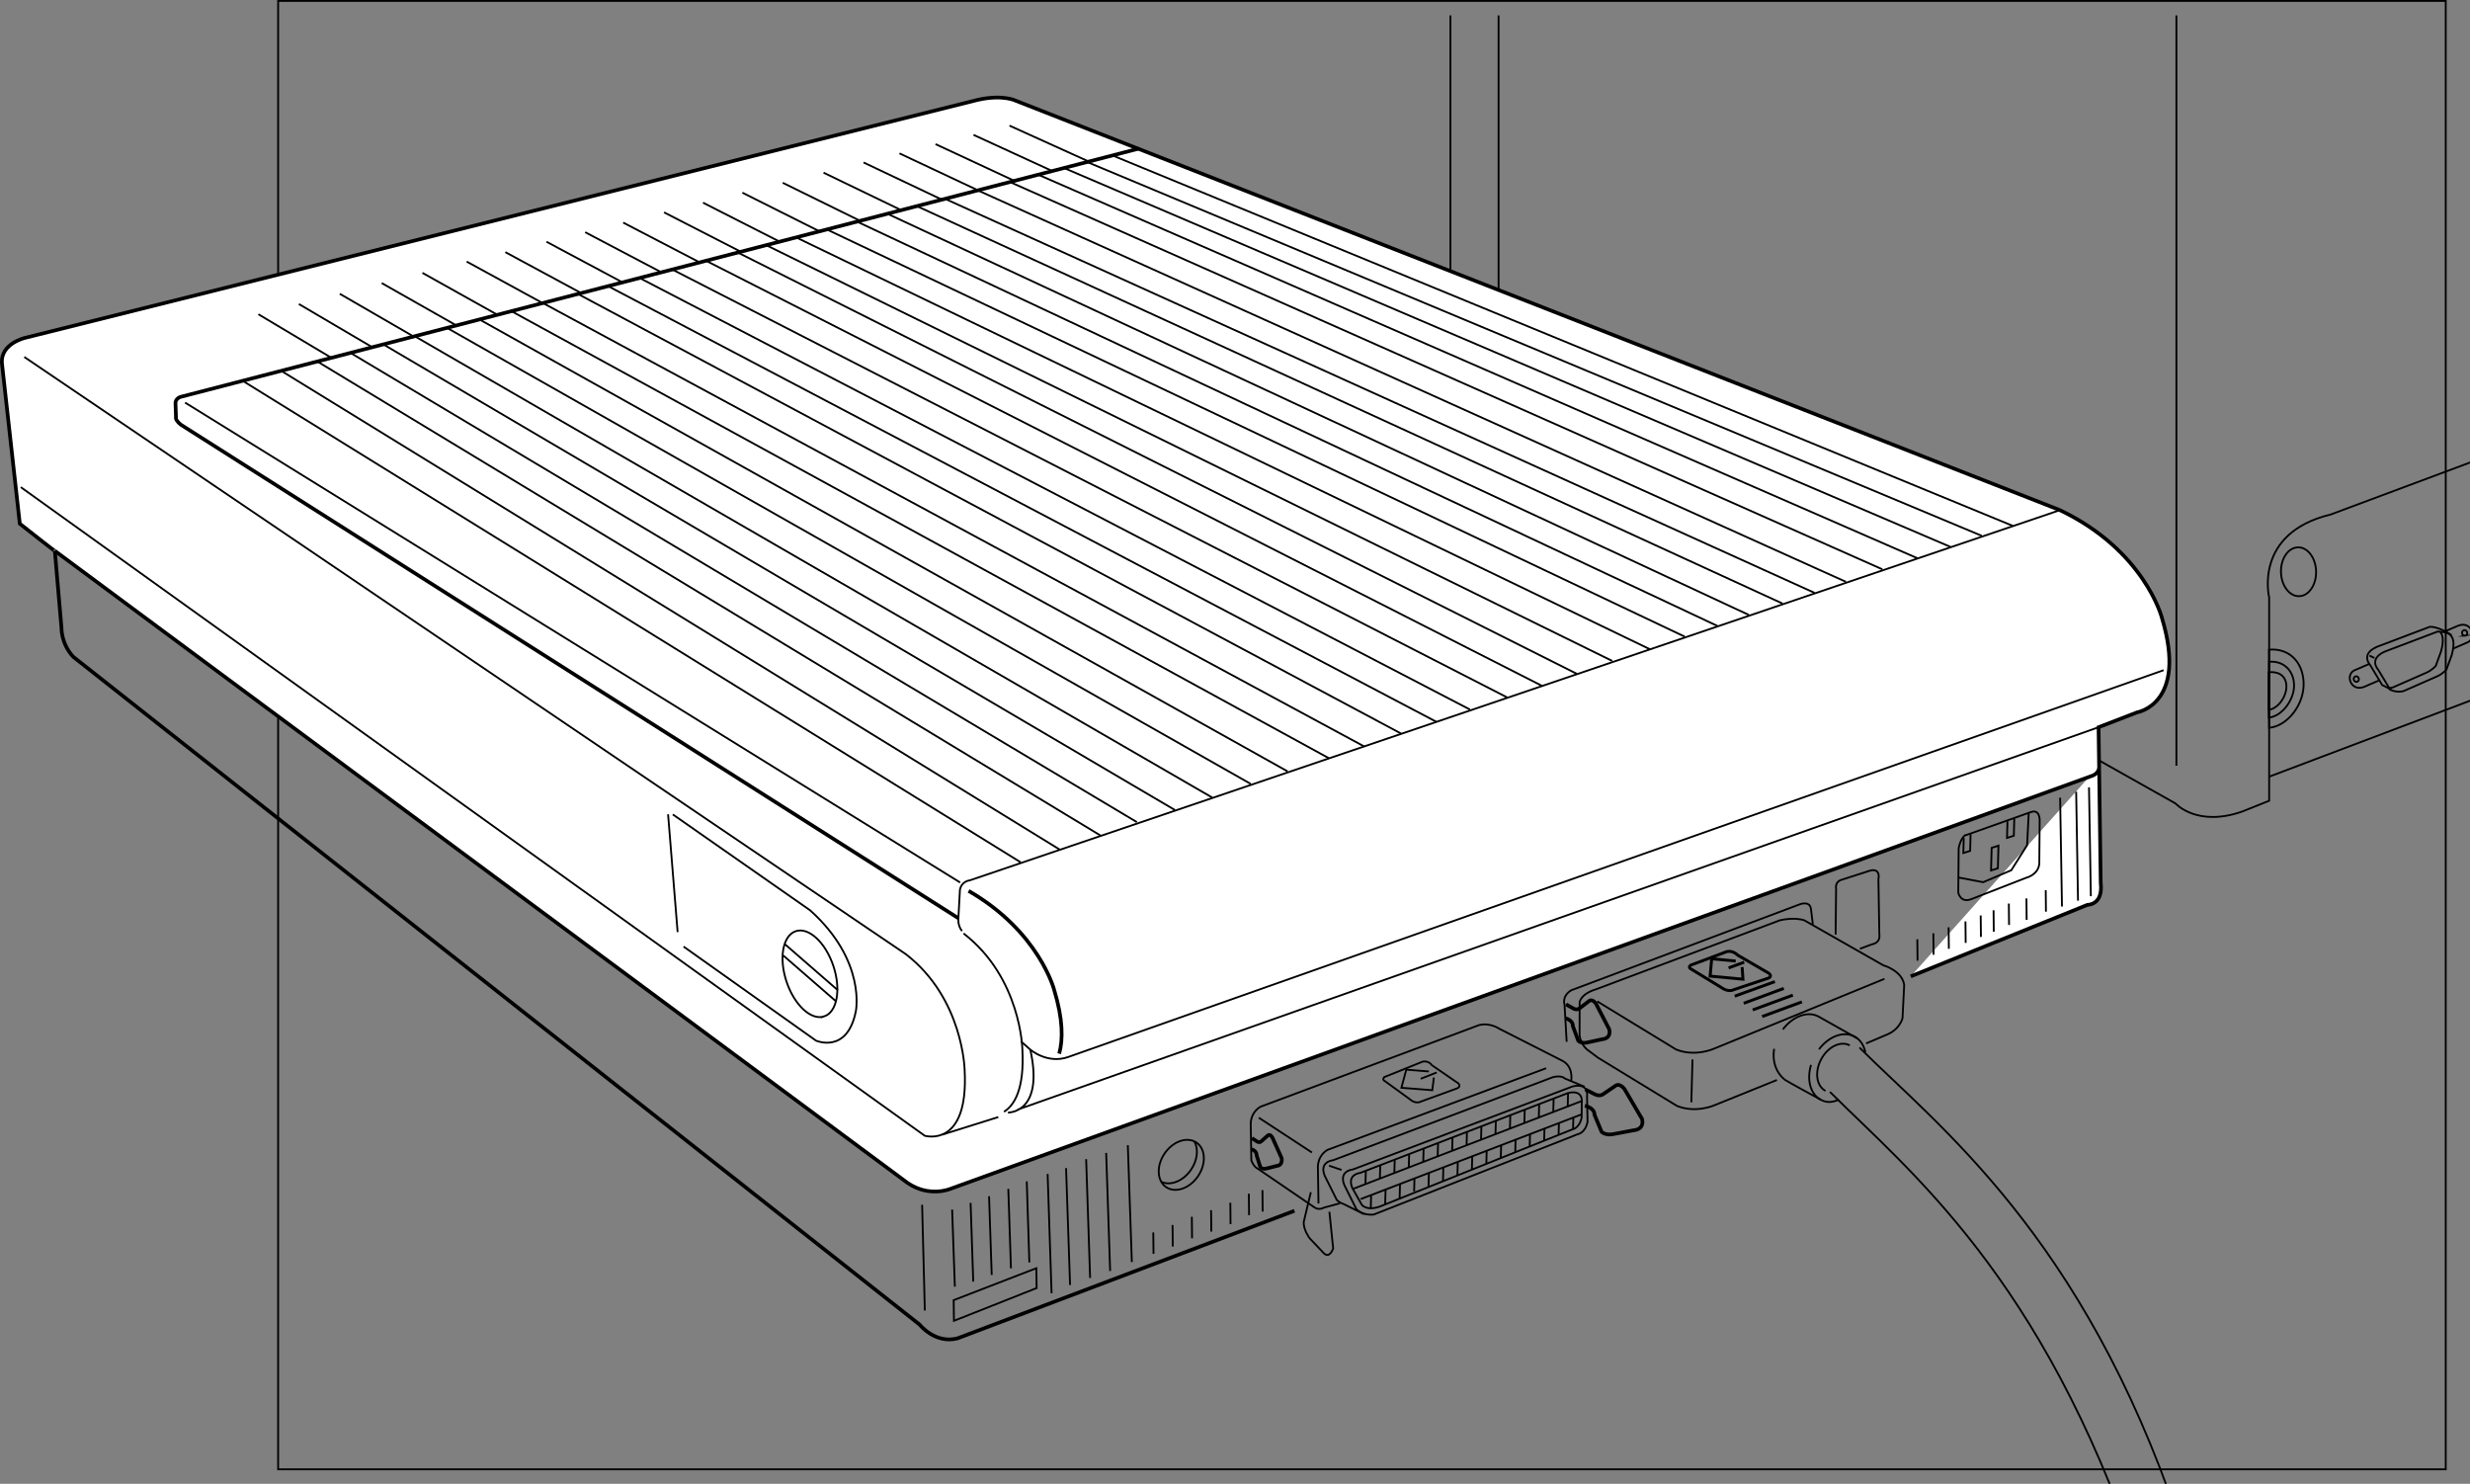 <svg xmlns="http://www.w3.org/2000/svg" width="334.411" height="200.891"><rect width="100%" height="100%" fill="#808080" stroke="none"/><defs><clipPath id="a"><path d="M283 581h7.02v11H283Zm0 0"/></clipPath><clipPath id="b"><path d="M285 582h5.02v8H285Zm0 0"/></clipPath><clipPath id="c"><path d="M272 581h18.02v17H272Zm0 0"/></clipPath><clipPath id="d"><path d="M151 502.395h2V553h-2zm0 0"/></clipPath><clipPath id="e"><path d="M148 548h142.02v67H148Zm0 0"/></clipPath><clipPath id="f"><path d="M158 502.395h1V558h-1zm0 0"/></clipPath><clipPath id="g"><path d="M259 590h31.02v19H259Zm0 0"/></clipPath><clipPath id="h"><path d="M273 582h17.02v16H273Zm0 0"/></clipPath><clipPath id="i"><path d="M250 502.395h1V605h-1zm0 0"/></clipPath><clipPath id="j"><path d="M203 638h52v63.195h-52zm0 0"/></clipPath><clipPath id="k"><path d="M199 644h50v57.195h-50zm0 0"/></clipPath></defs><path fill="none" stroke="#000" stroke-miterlimit="10" stroke-width=".25" d="M331.126 198.926V.125H37.656v198.8Zm0 0"/><path fill="none" stroke="#000" stroke-miterlimit="10" stroke-width=".25" d="M307.208 98.535c2.554-.238 4.816-3.246 4.676-6.168-.141-2.922-2.125-4.648-4.684-4.41zm0 0"/><path fill="none" stroke="#000" stroke-miterlimit="10" stroke-width=".25" d="M307.173 97.152c1.789-.164 3.507-2.457 3.414-4.5-.098-2.047-1.578-3.218-3.371-3.05zm23.214-11.589c.36.417.5 1.187.106 2.613l-.723 1.992s-.59.633-1.27.906l-4.527 1.992s-.203.067-.535.079m-2.637-4.383.68.32m-.722.813-1.997.859c-1.308.633-.449 2.988 1.36 2.219l1.996-.86"/><g clip-path="url(#a)" transform="translate(44.391 -500.305)"><path fill="none" stroke="#000" stroke-miterlimit="10" stroke-width=".25" d="m287.73 588.117 1.993-.86c1.312-.636.453-2.991-1.36-2.218l-1.675.723"/></g><g clip-path="url(#b)" transform="translate(44.391 -500.305)"><path fill="none" stroke="#000" stroke-miterlimit="10" stroke-width=".25" d="M289.39 586.367c.188-.047.298-.254.247-.46-.055-.204-.25-.333-.438-.286-.187.05-.3.254-.246.461.05.207.246.332.438.285zm0 0"/></g><g clip-path="url(#c)" transform="translate(44.391 -500.305)"><path fill="none" stroke="#000" stroke-miterlimit="10" stroke-width=".25" d="M279.355 593.734s-.226-.23-1.222-.68l-1.633-2.718s-1.54-1.629 1.36-2.629l6.702-2.535c.907-.086 2.473.75 2.95 1.129"/></g><g clip-path="url(#d)" transform="translate(44.391 -500.305)"><path fill="none" stroke="#000" stroke-miterlimit="10" stroke-width=".25" d="M151.98 552.21v-50.718"/></g><g clip-path="url(#e)" transform="translate(44.391 -500.305)"><path fill="none" stroke="#000" stroke-miterlimit="10" stroke-width=".25" d="M151.98 552.21s-.363 1.446 2.899 3.259l95.27 53.613s2.898 3.258 9.054 1.086l3.625-1.45v-27.53s-2.176-8.692 8.332-11.227l21.371-7.973"/></g><g clip-path="url(#f)" transform="translate(44.391 -500.305)"><path fill="none" stroke="#000" stroke-miterlimit="10" stroke-width=".25" d="M158.5 557.281v-55.304"/></g><g clip-path="url(#g)" transform="translate(44.391 -500.305)"><path fill="none" stroke="#000" stroke-miterlimit="10" stroke-width=".25" d="m262.828 605.457 29.703-11.23"/></g><path fill="none" stroke="#000" stroke-miterlimit="10" stroke-width=".25" d="M307.157 96.09c1.254-.113 2.46-1.82 2.394-3.25-.066-1.43-1.14-1.95-2.39-1.832zm4.238-15.38c1.309-.12 2.281-1.694 2.172-3.519-.11-1.82-1.258-3.203-2.57-3.082-1.309.118-2.281 1.696-2.172 3.516.11 1.824 1.258 3.203 2.57 3.086zm7.715 11.599c.188-.047.297-.254.246-.457-.055-.204-.25-.332-.437-.286-.188.047-.297.254-.246.457.054.207.246.336.437.286zm0 0"/><g clip-path="url(#h)" transform="translate(44.391 -500.305)"><path fill="none" stroke="#000" stroke-miterlimit="10" stroke-width=".25" d="m278.945 588.344 6.703-2.535c.907.09 2.805-.094 1.903 3.168l-.727 1.992s-.586.636-1.265.906l-4.528 1.992s-.816.274-1.812-.18l-1.63-2.718s-1.538-1.63 1.356-2.625zm0 0"/></g><g clip-path="url(#i)" transform="translate(44.391 -500.305)"><path fill="none" stroke="#000" stroke-miterlimit="10" stroke-width=".25" d="M250.27 603.973V501.977"/></g><path fill="none" stroke="#000" stroke-miterlimit="10" stroke-width=".5" d="m175.255 163.926-45.63 17.273c-3.03.778-5.113-1.86-5.113-1.86L9.938 88.942c-1.672-1.765-1.613-3.914-1.613-3.914l-.902-10.453"/><path fill="#fff" stroke="#000" stroke-miterlimit="10" stroke-width=".5" d="m258.696 132.184 23.918-9.68s2.148.059 1.8-2.961l-.292-21.086 5.215-2.012s6.91-1.105 3.355-12.816c0 0-2.336-9.094-13.805-14.563L137.563 13.652s-1.695-.906-5.156-.14L3.357 45.75S.11 46.523.254 49.11L2.68 70.897s5.055 4.004 4.743 3.676l115.453 85.582c2.96 2.012 5.789.801 5.789.801l154.418-55.863c1.3-.395 1.113-1.422 1.113-1.422"/><path fill="none" stroke="#000" stroke-miterlimit="10" stroke-width=".25" d="m3.286 48.328 119.348 80.848c7.796 6.015 7.968 15.699 7.968 15.699.574 10.664-5.402 8.89-5.402 8.89L2.813 65.954m127.641 60.421c7.793 6.016 7.965 15.7 7.965 15.7.289 5.331-1.063 7.554-2.485 8.44m-5.687-24.468c-.625-.77-.492-1.734-.492-1.734l.21-3.864c.247-1.176 1.325-1.258 1.325-1.258l147.597-50.125"/><path fill="none" stroke="#000" stroke-miterlimit="10" stroke-width=".25" d="m292.93 90.734-148.3 52.368c-2.825 1-5.137-.997-5.137-.997l-1.262-1.109"/><path fill="none" stroke="#000" stroke-miterlimit="10" stroke-width=".5" d="M131.137 120.617c9.555 5.504 11.586 13.403 11.586 13.403 1.207 3.976 1.207 6.73.68 8.632"/><path fill="none" stroke="#000" stroke-miterlimit="10" stroke-width=".25" d="m135.16 151.234-7.589 2.38m11.922-11.509c1.918 8.653-3.024 8.52-3.024 8.52m1.301-.395 146.352-51.773"/><path fill="none" stroke="#000" stroke-miterlimit="10" stroke-width=".5" d="M129.755 124.313 24.493 57.502c-.84-.667-.668-1.042-.668-1.042l-.063-1.773c-.086-.704.672-.95.672-.95L154.17 20.121"/><path fill="none" stroke="#000" stroke-miterlimit="10" stroke-width=".25" d="m25.06 54.508 104.933 64.972m8.191-2.738L32.83 51.543m110.616 63.461L38.024 50.176m110.957 62.934L43.005 48.964m110.918 62.341L47.39 47.738m111.685 61.93L51.993 46.68m112.129 61.297L56.216 45.559m113.117 60.57L60.603 44.438m113.722 59.996L64.935 43.262m114.975 59.386L69.267 42.145m115.421 58.91L73.49 41.02m116.19 58.289L78.255 39.805m116.199 57.91L82.314 38.73m116.702 57.333L86.54 37.605m117.52 56.821L91.031 36.492m117.802 56.395-113.2-57.563M213.5 91.234 99.916 34.204M218.278 89.48 103.704 33.176m119.672 54.722L107.817 32.156M228.102 86.2 111.985 31.085m120.563 53.673-116.5-54.746m120.734 53.246L120.376 29.05M241.34 81.715 124.279 27.973M245.68 80.27 128.012 26.945M249.915 78.77l-117.41-52.942m122.347 51.25-117.96-52.367M259.626 75.59 140.63 23.68m123.445 50.363L144.204 22.809M268.31 72.543 147.29 21.977m125.25 49.23L150.755 21.102m-59.661 89.164 18.579 12.972c7.668 6.871 6.191 13.715 6.191 13.715-1.176 5.774-5.375 3.942-5.375 3.942l-17.938-12.739m-2.101-17.91 1.293 15.95"/><path fill="none" stroke="#000" stroke-miterlimit="10" stroke-width=".25" d="M111.583 137.61c1.75-.587 2.312-3.641 1.246-6.829-1.059-3.187-3.344-5.297-5.094-4.71-1.754.585-2.312 3.64-1.25 6.827 1.063 3.188 3.344 5.293 5.098 4.711zm-5.258-9.731 7.144 6.215m-7.402-4.715 7.149 6.21m11.628 27.521.368 14.312m3.906-1.399 11.191-4.324.04 2.688-11.196 4.433zm23.578-20.983.543 15.823m-3.477-14.773.54 15.984m-3.251-15.14.54 16.09m-3.258-14.876.543 15.825m-3.039-15.032.535 16.149m-3.36-15.149.352 10.98m-10.454-7.163.368 10.441m2.129-11.344.36 10.657m2.14-11.555.36 10.656m2.245-11.66.36 10.762m19.269-4.86.032 2.903m2.577-3.91.032 2.906m2.578-4.02.031 2.907m2.575-3.801.03 2.902m2.579-3.91.027 2.906m2.477-4.128.031 2.906m1.813-3.395.027 2.906m97.215-40.086.031 2.907m1.711-3.61.027 2.903m2.039-3.813.032 2.902m2.355-3.593.027 2.906m2.583-4.02.027 2.907m-10.895 1.32.028 2.902m-2.309-2.105.031 2.906m-4.269-1.297.03 2.903m2.142-3.707.03 2.906m17.134-21.262.25 14.738m1.921-15.543.25 14.743m1.489-15.34.25 14.738m-99.929 37 29.765-11.246c2.273-.531 1.953 1.344 1.953 1.344l.07 3.445c-.312 1.547-1.336 1.684-1.336 1.684l-27.605 10.87c-1.512.176-2.348-.706-2.348-.706l-1.633-3.27c-.808-1.957 1.133-2.121 1.133-2.121zm0 0"/><path fill="none" stroke="#000" stroke-miterlimit="10" stroke-width=".25" d="m184.364 163.098-1.277-2.262c-.762-1.879 1.074-2.04 1.074-2.04l28.14-10.816c2.149-.511 1.848 1.29 1.848 1.29l-.012 2.015c-.293 1.492-1.261 1.621-1.261 1.621l-26.102 10.461c-1.844.606-2.41-.27-2.41-.27m-1.07-2.179 30.75-11.813m-29.821 13.235 29.883-11.457m-1.805-2.903-.05 1.778m-1.907-.968-.05 1.776m-1.907-1.078-.046 1.778m-1.911-.969-.047 1.777m-1.906-1.078-.05 1.777m-1.907-.968-.05 1.777m-1.903-1.078-.05 1.777m-1.907-1.074-.047 1.773m-1.91-.968-.047 1.777m-1.906-1.023-.05 1.777m-1.907-1.023-.05 1.777m-1.907-1.074-.047 1.777m-1.906-1.023-.051 1.773m-1.906-1.023-.051 1.78m-1.906-.917-.051 1.777m28.152-9.086-.043 1.508m-1.914-.699-.043 1.453m-1.914-.753-.043 1.612m-1.913-.808-.044 1.562m-1.91-.859-.047 1.668m-1.91-.86-.047 1.668m-1.91-.968-.047 1.777m-1.906-1.078-.047 1.777m-1.91-.968-.051 1.777m-1.906-1.024-.047 1.778m-1.91-1.024-.047 1.778m-1.906-1.078-.047 1.777m-1.91-1.024-.051 1.938m-1.903-1.184-.054 1.993m-1.906-1.13-.043 1.614m-27.711-2.781c1.25.851 3.183.191 4.316-1.473 1.137-1.668 1.043-3.707-.203-4.559-1.25-.851-3.184-.187-4.317 1.477-1.136 1.664-1.042 3.703.204 4.555zm0 0"/><path fill="none" stroke="#000" stroke-miterlimit="10" stroke-width=".25" d="M157.216 160c1.246.59 2.984-.09 4.039-1.637.879-1.293 1.023-2.812.453-3.824m52.82-7.41-2.652-1.106c-.274-.25-.762-.39-1.617-.191l-29.766 11.246s-1.942.164-1.133 2.121l1.633 3.27s.332.347.953.562l2.758 1.364m-4.766-6.579 1.703.582"/><path fill="none" stroke="#000" stroke-miterlimit="10" stroke-width=".25" d="M212.72 146.328s.374-1.926-1.215-2.723l-8.489-4.312s-1.265-.895-2.78-.504l-29.548 11.035s-1.308.61-1.355 2.332l.082 4.946c.406.98.832 1.097.832 1.097l7.71 5.262c.634.45 1.29.035 1.29.035l2.164-.586"/><path fill="none" stroke="#000" stroke-miterlimit="10" stroke-width=".25" d="m178.509 162.938-.082-4.946c.043-1.722 1.351-2.332 1.351-2.332l29.547-11.035m-38.895 6.699 7.188 4.707m9.953-10.269 5.004-2.016a1.193 1.193 0 0 1 1.277.461l3.59 2.465c.469.55-.344.742-.344.742l-4.672 1.703c-.816.41-1.496-.254-1.496-.254l-3.375-2.457c-.636-.34.016-.644.016-.644zm0 0"/><path fill="none" stroke="#000" stroke-miterlimit="10" stroke-width=".25" d="m193.45 145.059-3.055-.243-.66 2.454 4.184.328.21-1.715m-1.781.167 2.176-.855"/><path fill="none" stroke="#000" stroke-miterlimit="10" stroke-width=".5" d="m169.497 154.094.687.449c.371.223.594-.04.594-.04l.879-.78c.332-.262.637.34.637.34l1.218 2.718c.188 1.028-.62 1.059-.62 1.059l-1.352.34c-.653.199-.91-.184-.91-.184l-.496-1.574c.015-.645-.676-.824-.676-.824"/><path fill="none" stroke="#000" stroke-miterlimit="10" stroke-width=".25" d="m177.473 161.406-.968 4.059c-.028 1.074.8 2.172.8 2.172l1.883 1.988c.836.883 1.309-.61 1.309-.61l-.512-4.96"/><path fill="none" stroke="#000" stroke-miterlimit="10" stroke-width=".5" d="m214.634 147.5 1.316.664c.707.336 1.129-.047 1.129-.047l1.668-1.14c.625-.375 1.215.507 1.215.507l2.351 4.004c.367 1.508-1.168 1.543-1.168 1.543l-2.574.485c-1.234.28-1.734-.286-1.734-.286l-.961-2.308c.023-.945-1.301-1.219-1.301-1.219"/><path fill="none" stroke="#000" stroke-miterlimit="10" stroke-width=".25" d="m216.235 135.563 10.688 6.523c2.554 1.035 5.058-.078 5.058-.078l23.156-9.488"/><path fill="none" stroke="#000" stroke-miterlimit="10" stroke-width=".25" d="m252.645 141.27 2.61-1.11c1.957-.703 2.324-2.305 2.324-2.305l.226-4.511c-.27-1.942-2.832-2.656-2.832-2.656l-10.699-6.094c-1.492-.473-3.332.015-3.332.015l-24.879 9.336c-2.113.64-2.195 1.77-2.195 1.77l-.012 4.406c.176 1.512 1.23 2.129 1.23 2.129l1.266.95 10.688 6.523c2.55 1.039 5.054-.078 5.054-.078l8.48-3.43"/><path fill="none" stroke="#000" stroke-miterlimit="10" stroke-width=".25" d="m245.442 125.164-.266-2.16c-.183-1.082-1.488-.578-1.488-.578l-30.96 11.644c-1.313.825-.91 1.91-.91 1.91l.292 5.063"/><path fill="none" stroke="#000" stroke-miterlimit="10" stroke-width=".5" d="m212.02 135.973 1 .566c.54.285.864-.047.864-.047l1.289-.988c.48-.328.93.43.93.43l1.773 3.425c.277 1.293-.907 1.332-.907 1.332l-1.972.426c-.95.25-1.328-.23-1.328-.23l-.723-1.98c.023-.813-.988-1.04-.988-1.04"/><path fill="none" stroke="#000" stroke-miterlimit="10" stroke-width=".25" d="m229.145 143.438-.156 5.8m17.281-7.179c1.328-1.75 3.328-2.52 4.809-1.727.773.414 1.273 1.184 1.469 2.121m-3.578 6.418c-.93.41-1.649.45-2.461.016-1.422-.758-1.915-2.72-1.317-4.715"/><path fill="none" stroke="#000" stroke-miterlimit="10" stroke-width=".25" d="M246.509 148.887s-4.645-2.528-4.875-2.711c-1.137-.91-1.735-2.465-1.434-4.18m1.18-2.629c1.328-1.762 3.34-2.539 4.824-1.746l5.277 2.973m-4.331 7.094c-1.235-.657-1.497-2.57-.587-4.27.906-1.703 2.64-2.547 3.875-1.89m1.367-13.075 1.633-.605s1.184-.13 1.004-1.371l-.125-7.422s.363-1.496-1.043-1.211l-4.012 1.289c-.867.3-.675 1.168-.675 1.168l-.063 6.234m17.461-13.402 9.008-3.2c1.195-.398 1.156 1.106 1.156 1.106l-.05 5.914c-.15 1.5-1.774 1.887-1.774 1.887l-7.496 2.918c-1.414.5-1.7-.906-1.7-.906l.055-6.02c.25-1.285.801-1.7.801-1.7zm0 0"/><path fill="none" stroke="#000" stroke-miterlimit="10" stroke-width=".25" d="m274.669 110.031-.223 4.403-2.137 3.382-3.808 1.621-3.317-.628"/><path fill="none" stroke="#000" stroke-miterlimit="10" stroke-width=".25" d="m270.489 117.555.082-3.063-.922.297-.082 3.063zm1.301-6.367-.063 2.257.922-.297.063-2.308m-6.844 2.61-.055 2.042.922-.297.059-2.258M44.743 48.367l-9.758-5.82m15.332 4.41-9.851-5.793m15.324 4.274-9.785-5.66m15.843 4.316-10.164-5.766m15.476 4.188-9.968-5.575m16.137 4.019-10.145-5.546m15.45 4.238-10.215-5.515m15.687 3.996L73.993 32.73m15.473 4.094L79.23 31.441m15.486 4.075-10.344-5.38m15.867 3.914-10.332-5.3m15.586 3.934L95.18 27.44m15.672 3.83-10.34-5.184m15.864 3.774-10.403-5.114m15.927 3.649-10.403-5.02m15.926 3.605-10.504-4.984m15.269 3.664-10.41-4.894m15.496 3.687-10.61-4.941m15.649 3.57-10.508-4.824m15.489 3.558-10.621-4.808"/><path fill="none" stroke="#000" stroke-miterlimit="10" stroke-width=".4" d="m228.97 130.645 4.851-1.82c.867-.16 1.426.48 1.426.48l4.238 2.46c.598.544-.215.708-.215.708L234.708 134c-.778.371-1.621-.281-1.621-.281l-4.008-2.45c-.73-.343-.11-.624-.11-.624zm0 0"/><path fill="none" stroke="#000" stroke-miterlimit="10" stroke-width=".4" d="m234.993 130.113-3.25-.312-.211 2.351 4.445.418-.113-1.644m-1.832.117 2.11-.773m-1.282 4.601 5.438-1.973m-4.215 2.934 5.43-2.016m-4.215 2.914 5.437-2m-4.156 2.895 5.375-1.98"/><g clip-path="url(#j)" transform="translate(44.391 -500.305)"><path fill="none" stroke="#000" stroke-miterlimit="10" stroke-width=".25" d="M250.555 706.008c-13-38.5-32.582-53.266-43.188-63.871"/></g><g clip-path="url(#k)" transform="translate(44.391 -500.305)"><path fill="none" stroke="#000" stroke-miterlimit="10" stroke-width=".25" d="M245.055 711.508c-13-38.5-31.082-52.766-41.688-63.371"/></g></svg>
